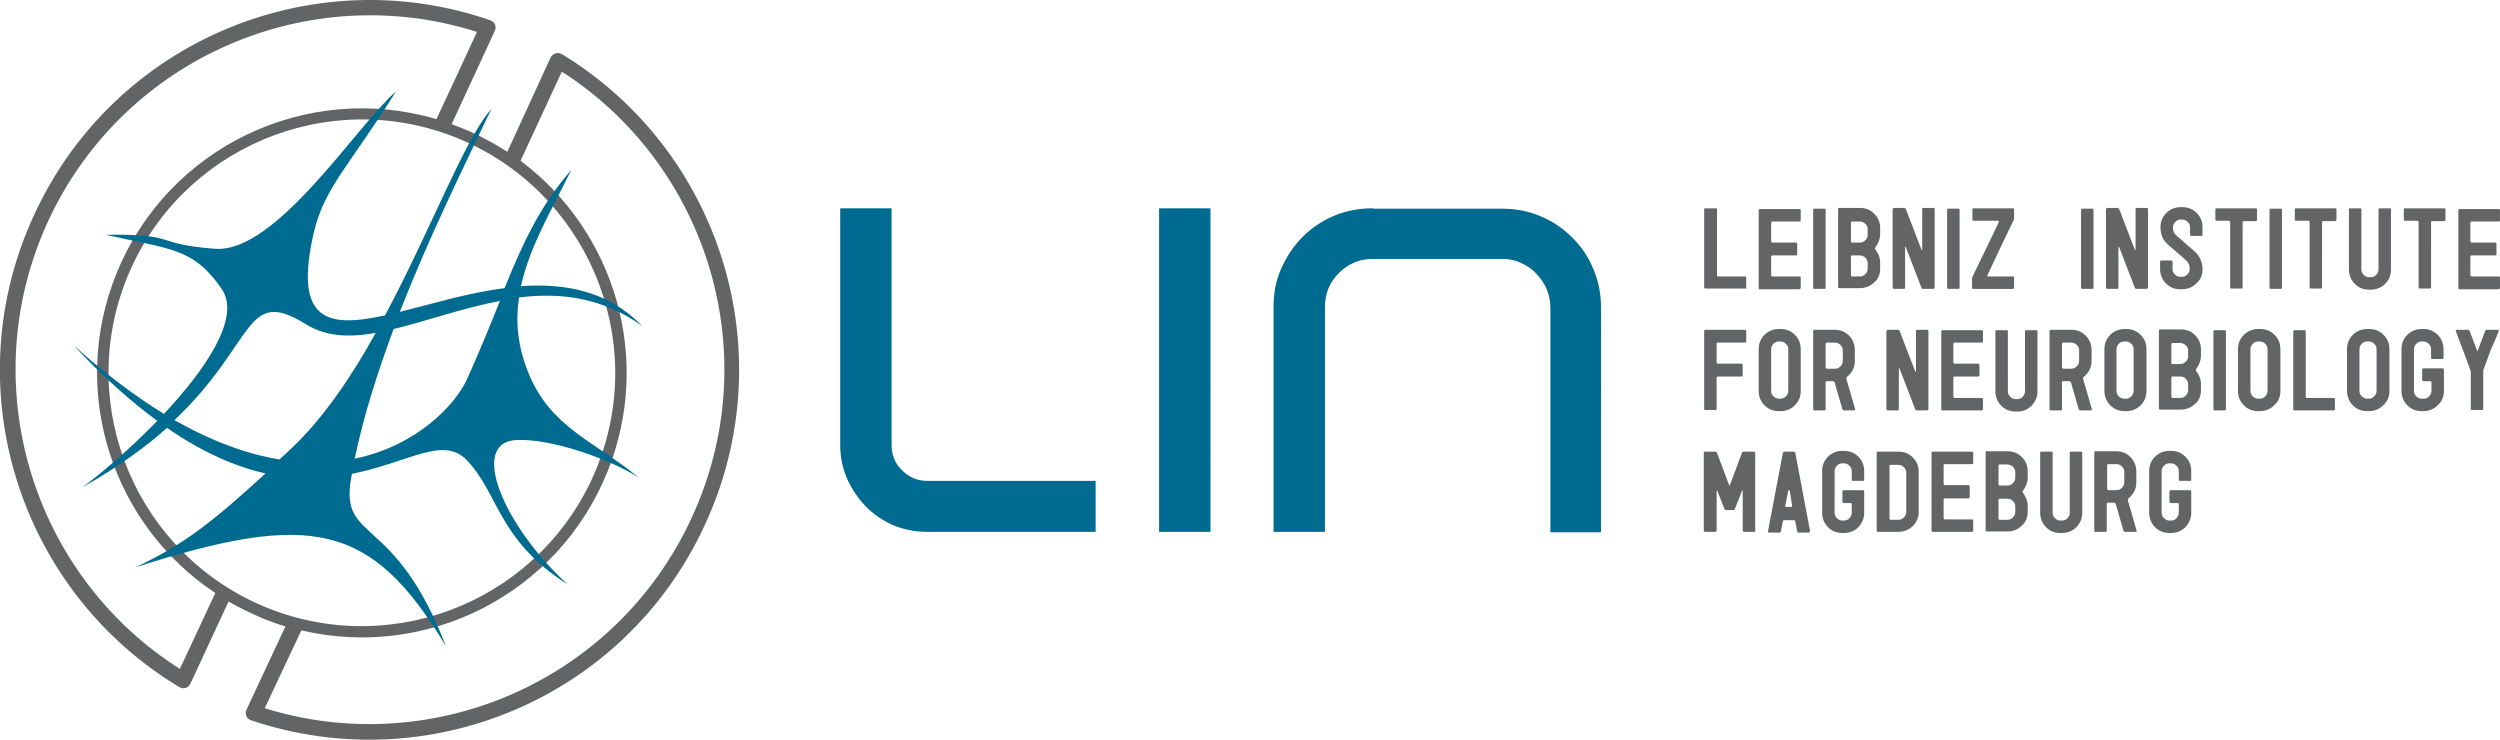 <svg xmlns="http://www.w3.org/2000/svg" viewBox="0 0 642.1 190"><path fill="#636466" d="M450.9 136.3c0 .2-.1.3-.4.3H448c-.2 0-.4-.1-.4-.3v-10.2c0-.1 0-.1-.1-.1s-.1 0-.1.1l-1.8 4.6c-.1.2-.2.3-.5.3h-1.7c-.2 0-.4-.1-.5-.3l-1.8-4.6c0-.1 0-.1-.1-.1s-.1 0-.1.1v10.2c0 .2-.1.3-.4.3H438c-.2 0-.4-.1-.4-.3v-19.9c0-.3.1-.4.4-.4h2.5c.2 0 .4.1.5.3l3.1 8.3c0 .1 0 .1.1.1s.1 0 .1-.1l3.1-8.3c.1-.2.2-.3.5-.3h2.4c.3 0 .5.1.5.3v20h.1zm14 .1l-3.8-20.1c0-.2-.2-.3-.4-.3h-2.4c-.2 0-.3.1-.4.4l-3.8 20v.1c0 .2.1.3.3.3h2.6c.2 0 .4-.1.4-.3l.5-2.6c0-.2.2-.3.4-.3h2.4c.2 0 .4.1.4.3l.5 2.6c0 .2.2.3.4.3h2.6c.2-.2.3-.3.3-.4zm-4.6-6.5c0 .2-.1.3-.3.3h-1.2c-.2 0-.3-.1-.3-.3 0 .1.3-1.1.8-3.9 0-.1.1-.1.2-.1s.2 0 .2.1c.4 2.7.6 4 .6 3.9zm18.5 1.8v-5.4c0-.2-.1-.4-.3-.4h-4.9c-.2 0-.4.1-.4.4v2.5c0 .2.1.4.4.4h1.7c.2 0 .3.1.3.3v2.2c0 .5-.2 1-.6 1.4-.4.4-.8.6-1.4.6h-.4c-.5 0-1-.2-1.4-.6-.4-.4-.6-.8-.6-1.4V121c0-.5.2-1 .6-1.4.4-.4.8-.6 1.4-.6h.4c.5 0 1 .2 1.4.6.4.4.6.8.6 1.4v2.2c0 .2.1.3.3.3h2.6c.2 0 .3-.1.3-.3V121c0-1.5-.5-2.7-1.5-3.7s-2.2-1.5-3.7-1.5h-.4c-1.4 0-2.7.5-3.7 1.5s-1.5 2.2-1.5 3.7v10.7c0 1.4.5 2.7 1.5 3.7s2.2 1.5 3.7 1.5h.4c1.4 0 2.7-.5 3.7-1.5 1-1.1 1.5-2.3 1.5-3.7zm14-.2v-10.3c0-1.5-.5-2.7-1.5-3.7s-2.2-1.5-3.7-1.5h-5.3c-.2 0-.3.1-.3.3v20c0 .2.1.3.3.3h5.3c1.4 0 2.7-.5 3.7-1.5s1.5-2.2 1.5-3.6zm-3.2 0c0 .5-.2 1-.6 1.4-.4.4-.8.6-1.4.6h-2c-.2 0-.3-.1-.3-.3v-13.5c0-.2.1-.3.3-.3h2c.5 0 1 .2 1.4.6.4.4.6.8.6 1.4v10.1zm17.2 4.8v-2.6c0-.2-.1-.3-.3-.3h-6.9c-.2 0-.4-.1-.4-.3v-4.8c0-.2.1-.3.4-.3h6c.2 0 .3-.1.3-.4V125c0-.2-.1-.4-.3-.4h-6c-.2 0-.4-.1-.4-.3v-4.8c0-.2.1-.3.4-.3h6.9c.2 0 .3-.1.3-.3v-2.6c0-.2-.1-.3-.3-.3h-10.1c-.2 0-.3.1-.3.3v20c0 .2.1.3.3.3h10.1c.2 0 .3-.1.3-.3zm14-4.8v-1.6c0-1.1-.4-2.2-1.2-3.3-.1-.1-.1-.2-.1-.3 0-.1 0-.2.1-.3.8-1.1 1.2-2.2 1.2-3.3v-1.6c0-1.5-.5-2.7-1.5-3.7s-2.2-1.5-3.7-1.5h-5.3c-.2 0-.3.1-.3.3v20c0 .2.1.3.3.3h5.3c1.4 0 2.7-.5 3.7-1.5 1-.9 1.5-2.1 1.5-3.5zm-3.2-8.8c0 .5-.2 1-.6 1.4-.4.4-.8.6-1.4.6h-2c-.2 0-.3-.1-.3-.3v-4.8c0-.2.1-.3.3-.3h2c.5 0 1 .2 1.4.6.4.4.6.8.6 1.4v1.4zm0 8.8c0 .5-.2 1-.6 1.4-.4.4-.8.6-1.4.6h-2c-.2 0-.3-.1-.3-.3v-4.8c0-.2.1-.3.3-.3h2c.5 0 1 .2 1.4.6.4.4.6.8.6 1.4v1.4zm17.2.2v-15.4c0-.2-.1-.3-.3-.3h-2.6c-.2 0-.3.1-.3.3v15.4c0 .5-.2 1-.6 1.4-.4.4-.8.6-1.4.6h-.4c-.5 0-1-.2-1.4-.6-.4-.4-.6-.8-.6-1.4v-15.4c0-.2-.1-.3-.3-.3h-2.6c-.2 0-.3.1-.3.3v15.4c0 1.4.5 2.7 1.5 3.7s2.2 1.5 3.7 1.5h.4c1.4 0 2.7-.5 3.7-1.5s1.5-2.3 1.5-3.7zm14 4.7l-1.2-4.2c-.7-2.4-1.1-3.7-1.1-3.8 0-.2.1-.3.2-.4 1.4-1.2 2-2.5 2-4.1v-2.8c0-1.4-.5-2.7-1.5-3.7s-2.2-1.5-3.7-1.5h-5.3c-.2 0-.3.1-.3.4v20c0 .2.1.3.3.3h2.6c.2 0 .3-.1.3-.3v-6.9c0-.2.1-.3.4-.3h1.4c.2 0 .4.1.5.3l2 6.9c.1.2.2.3.4.3h2.7c.2 0 .3-.1.3-.2zm-3.2-12.5c0 .5-.2 1-.6 1.4-.4.4-.8.6-1.4.6h-2c-.2 0-.4-.1-.4-.4v-6c0-.2.1-.3.4-.3h2c.5 0 1 .2 1.4.6.4.4.6.8.6 1.4v2.7zm17.2 7.8v-5.4c0-.2-.1-.4-.3-.4h-4.9c-.2 0-.4.1-.4.4v2.5c0 .2.1.4.4.4h1.7c.2 0 .3.1.3.3v2.2c0 .5-.2 1-.6 1.4-.4.4-.8.6-1.4.6h-.4c-.5 0-1-.2-1.4-.6-.4-.4-.6-.8-.6-1.4V121c0-.5.2-1 .6-1.4.4-.4.8-.6 1.4-.6h.4c.5 0 1 .2 1.4.6.4.4.6.8.6 1.4v2.2c0 .2.1.3.3.3h2.6c.2 0 .3-.1.3-.3V121c0-1.5-.5-2.7-1.5-3.7s-2.2-1.5-3.7-1.5h-.4c-1.4 0-2.7.5-3.7 1.5s-1.5 2.2-1.5 3.7v10.7c0 1.4.5 2.7 1.5 3.7s2.2 1.5 3.7 1.5h.4c1.4 0 2.7-.5 3.7-1.5 1-1.1 1.5-2.3 1.5-3.7zM448.5 87.6V85c0-.2-.1-.3-.3-.3H438c-.2 0-.3.1-.3.3v20c0 .2.1.3.3.3h2.6c.2 0 .3-.1.3-.3v-8c0-.2.1-.3.4-.3h6c.2 0 .3-.1.3-.4v-2.5c0-.2-.1-.4-.3-.4h-6c-.2 0-.4-.1-.4-.3v-4.8c0-.2.1-.3.4-.3h6.9c.2 0 .3-.1.3-.4zm14 12.8V89.7c0-1.5-.5-2.7-1.5-3.7s-2.2-1.5-3.7-1.5h-.4c-1.4 0-2.7.5-3.7 1.5s-1.5 2.2-1.5 3.7v10.7c0 1.4.5 2.7 1.5 3.7s2.2 1.5 3.7 1.5h.4c1.4 0 2.7-.5 3.7-1.5s1.5-2.2 1.5-3.7zm-3.2 0c0 .5-.2 1-.6 1.4-.4.4-.8.6-1.4.6h-.4c-.5 0-1-.2-1.4-.6-.4-.4-.6-.8-.6-1.4V89.7c0-.5.2-1 .6-1.4.4-.4.8-.6 1.4-.6h.4c.5 0 1 .2 1.4.6.4.4.6.8.6 1.4v10.7zm17.2 4.8l-1.2-4.2c-.7-2.4-1.1-3.7-1.1-3.8 0-.2.1-.3.2-.4 1.4-1.2 2-2.5 2-4.1v-2.8c0-1.4-.5-2.7-1.5-3.7s-2.2-1.5-3.7-1.5H466c-.2 0-.3.1-.3.4v20c0 .2.1.3.3.3h2.6c.2 0 .3-.1.3-.3v-6.9c0-.2.1-.3.4-.3h1.4c.2 0 .4.1.5.3l2 6.9c.1.2.2.3.4.3h2.7c.1 0 .2-.1.2-.2zm-3.2-12.5c0 .5-.2 1-.6 1.4-.4.4-.8.6-1.4.6h-2c-.2 0-.4-.1-.4-.4v-6c0-.2.1-.3.4-.3h2c.5 0 1 .2 1.4.6.4.4.6.8.6 1.4v2.7zm22 12.3V85.1c0-.2-.1-.4-.3-.4h-2.6c-.2 0-.3.1-.3.4v10.3c0 .1 0 .1-.1.1s-.1 0-.1-.1l-4-10.4c-.1-.2-.3-.3-.5-.3h-2.5c-.2 0-.4.2-.4.5V105c0 .2.1.4.3.4h2.6c.2 0 .3-.1.3-.4V94.7c0-.1 0-.1.1-.1s.1 0 .1.1l4 10.4c.1.2.2.3.5.3h2.3c.4 0 .6-.1.6-.4zm14 .1v-2.6c0-.2-.1-.3-.3-.3h-6.9c-.2 0-.4-.1-.4-.3V97c0-.2.1-.3.4-.3h6c.2 0 .3-.1.3-.4v-2.5c0-.2-.1-.4-.3-.4h-6c-.2 0-.4-.1-.4-.3v-4.8c0-.2.1-.3.4-.3h6.9c.2 0 .3-.1.3-.3v-2.6c0-.2-.1-.3-.3-.3h-10.1c-.2 0-.3.1-.3.3v20c0 .2.1.3.3.3H509c.2 0 .3-.1.3-.3zm14-4.6V85.1c0-.2-.1-.3-.3-.3h-2.6c-.2 0-.3.1-.3.3v15.4c0 .5-.2 1-.6 1.4-.4.4-.8.6-1.4.6h-.4c-.5 0-1-.2-1.4-.6-.4-.4-.6-.8-.6-1.4V85.1c0-.2-.1-.3-.3-.3h-2.6c-.2 0-.3.1-.3.3v15.4c0 1.4.5 2.7 1.5 3.7s2.2 1.5 3.7 1.5h.4c1.4 0 2.7-.5 3.7-1.5 1-1.1 1.5-2.3 1.5-3.7zm14 4.7l-1.2-4.2c-.7-2.4-1.1-3.7-1.1-3.8 0-.2.1-.3.2-.4 1.4-1.2 2-2.5 2-4.1v-2.8c0-1.4-.5-2.7-1.5-3.7s-2.2-1.5-3.7-1.5h-5.3c-.2 0-.3.1-.3.4v20c0 .2.1.3.3.3h2.6c.2 0 .3-.1.3-.3v-6.9c0-.2.1-.3.4-.3h1.4c.2 0 .4.1.5.3l2 6.9c.1.2.2.3.4.3h2.7c.2 0 .3-.1.3-.2zM534 92.7c0 .5-.2 1-.6 1.4-.4.4-.8.6-1.4.6h-2c-.2 0-.4-.1-.4-.4v-6c0-.2.1-.3.4-.3h2c.5 0 1 .2 1.4.6.4.4.6.8.6 1.4v2.7zm17.3 7.7V89.7c0-1.5-.5-2.7-1.5-3.7s-2.2-1.5-3.7-1.5h-.4c-1.4 0-2.7.5-3.7 1.5s-1.5 2.2-1.5 3.7v10.7c0 1.4.5 2.7 1.5 3.7s2.2 1.5 3.7 1.5h.4c1.4 0 2.7-.5 3.7-1.5s1.5-2.2 1.5-3.7zm-3.3 0c0 .5-.2 1-.6 1.4-.4.4-.8.6-1.4.6h-.4c-.5 0-1-.2-1.4-.6-.4-.4-.6-.8-.6-1.4V89.7c0-.5.2-1 .6-1.4.4-.4.8-.6 1.4-.6h.4c.5 0 1 .2 1.4.6.4.4.6.8.6 1.4v10.7zm17.3-.2v-1.6c0-1.1-.4-2.2-1.2-3.3-.1-.1-.1-.2-.1-.3 0-.1 0-.2.1-.3.8-1.1 1.2-2.2 1.2-3.3v-1.6c0-1.5-.5-2.7-1.5-3.7s-2.2-1.5-3.7-1.5h-5.3c-.2 0-.3.1-.3.3v20c0 .2.1.3.3.3h5.3c1.4 0 2.7-.5 3.7-1.5 1-.8 1.5-2 1.5-3.5zm-3.3-8.7c0 .5-.2 1-.6 1.4-.4.4-.8.6-1.4.6h-2c-.2 0-.3-.1-.3-.3v-4.8c0-.2.1-.3.3-.3h2c.5 0 1 .2 1.4.6.4.4.6.8.6 1.4v1.4zm0 8.7c0 .5-.2 1-.6 1.4-.4.4-.8.6-1.4.6h-2c-.2 0-.3-.1-.3-.3V97c0-.2.1-.3.3-.3h2c.5 0 1 .2 1.4.6.4.4.6.8.6 1.4v1.5zm9.7 4.9v-20c0-.2-.1-.3-.3-.3h-2.6c-.2 0-.3.1-.3.3v20c0 .2.1.3.3.3h2.6c.2 0 .3-.1.3-.3zm14-4.7V89.7c0-1.5-.5-2.7-1.5-3.7s-2.2-1.5-3.7-1.5h-.5c-1.4 0-2.7.5-3.7 1.5s-1.5 2.2-1.5 3.7v10.7c0 1.4.5 2.7 1.5 3.7s2.2 1.5 3.7 1.5h.4c1.4 0 2.7-.5 3.7-1.5 1.1-1 1.6-2.2 1.6-3.7zm-3.3 0c0 .5-.2 1-.6 1.4-.4.4-.8.6-1.4.6h-.4c-.5 0-1-.2-1.4-.6-.4-.4-.6-.8-.6-1.4V89.7c0-.5.2-1 .6-1.4.4-.4.8-.6 1.4-.6h.4c.5 0 1 .2 1.4.6.4.4.6.8.6 1.4v10.7zm17.3 4.7v-2.6c0-.2-.1-.3-.3-.3h-6.9c-.2 0-.3-.1-.3-.3V85.1c0-.2-.1-.3-.3-.3h-2.6c-.2 0-.3.1-.3.3v20c0 .2.1.3.3.3h10.1c.2 0 .3-.1.3-.3zm14-4.7V89.7c0-1.5-.5-2.7-1.5-3.7s-2.2-1.5-3.7-1.5h-.5c-1.4 0-2.7.5-3.7 1.5s-1.5 2.2-1.5 3.7v10.7c0 1.4.5 2.7 1.5 3.7s2.2 1.5 3.7 1.5h.4c1.4 0 2.7-.5 3.7-1.5 1.1-1 1.6-2.2 1.6-3.7zm-3.3 0c0 .5-.2 1-.6 1.4-.4.4-.8.6-1.4.6h-.4c-.5 0-1-.2-1.4-.6-.4-.4-.6-.8-.6-1.4V89.7c0-.5.2-1 .6-1.4.4-.4.8-.6 1.4-.6h.4c.5 0 1 .2 1.4.6.4.4.6.8.6 1.4v10.7zm17.3 0V95c0-.2-.1-.4-.3-.4h-4.9c-.2 0-.4.1-.4.4v2.5c0 .2.1.4.4.4h1.7c.2 0 .3.1.3.3v2.2c0 .5-.2 1-.6 1.4-.4.4-.8.6-1.4.6h-.5c-.5 0-1-.2-1.4-.6-.4-.4-.6-.8-.6-1.4V89.7c0-.5.2-1 .6-1.4.4-.4.8-.6 1.4-.6h.4c.5 0 1 .2 1.4.6.4.4.6.8.6 1.4v2.2c0 .2.1.3.3.3h2.6c.2 0 .3-.1.3-.3v-2.2c0-1.5-.5-2.7-1.5-3.7s-2.2-1.5-3.7-1.5h-.4c-1.4 0-2.7.5-3.7 1.5s-1.5 2.2-1.5 3.7v10.7c0 1.4.5 2.7 1.5 3.7s2.2 1.5 3.7 1.5h.4c1.4 0 2.7-.5 3.7-1.5 1.1-1 1.6-2.2 1.6-3.7zm14.1-15.5c0-.1-.1-.2-.3-.2h-2.8c-.2 0-.4.1-.4.3l-1.9 5c0 .1 0 .1-.1.1s-.1 0-.1-.1l-1.9-5c-.1-.2-.2-.3-.5-.3H631c-.2 0-.3.1-.3.2l1.8 4.8c1.2 3.2 1.9 5 2 5.4 0 .1.1.3.1.3v9.6c0 .2.1.3.3.3h2.6c.2 0 .3-.1.3-.3v-9.9l2-5.4c1.4-3.1 2-4.7 2-4.8zm-193.3-11v-2.6c0-.2-.1-.3-.3-.3h-6.9c-.2 0-.3-.1-.3-.3V53.8c0-.2-.1-.3-.3-.3H438c-.2 0-.3.1-.3.3v20c0 .2.1.3.3.3h10.1c.3.1.4 0 .4-.2zm14 0v-2.6c0-.2-.1-.3-.3-.3h-6.9c-.2 0-.4-.1-.4-.3v-4.8c0-.2.1-.3.4-.3h6c.2 0 .3-.1.3-.4v-2.5c0-.2-.1-.4-.3-.4h-6c-.2 0-.4-.1-.4-.3v-4.8c0-.2.1-.3.4-.3h6.9c.2 0 .3-.1.3-.3V54c0-.2-.1-.3-.3-.3H452c-.2 0-.3.1-.3.3v20c0 .2.1.3.3.3h10.1c.3-.1.4-.2.4-.4zm6.4 0v-20c0-.2-.1-.3-.3-.3H466c-.2 0-.3.1-.3.3v20c0 .2.1.3.3.3h2.6c.2 0 .3-.1.3-.3zm14-4.9v-1.6c0-1.1-.4-2.2-1.2-3.3-.1-.1-.1-.2-.1-.3 0-.1 0-.2.1-.3.8-1.1 1.2-2.2 1.2-3.3v-1.6c0-1.5-.5-2.7-1.5-3.7s-2.2-1.5-3.7-1.5h-5.3c-.2 0-.3.1-.3.3v20c0 .2.1.3.3.3h5.3c1.4 0 2.7-.5 3.7-1.5 1-.8 1.5-2 1.5-3.5zm-3.2-8.7c0 .5-.2 1-.6 1.4-.4.4-.8.6-1.4.6h-2c-.2 0-.3-.1-.3-.3v-4.8c0-.2.1-.3.3-.3h2c.5 0 1 .2 1.4.6.4.4.6.8.6 1.4v1.4zm0 8.7c0 .5-.2 1-.6 1.4-.4.4-.8.6-1.4.6h-2c-.2 0-.3-.1-.3-.3v-4.8c0-.2.1-.3.3-.3h2c.5 0 1 .2 1.4.6.4.4.6.8.6 1.4V69zm17.2 4.8v-20c0-.2-.1-.4-.3-.4H494c-.2 0-.3.1-.3.4v10.3c0 .1 0 .1-.1.1s-.1 0-.1-.1l-4-10.4c-.1-.2-.3-.3-.5-.3h-2.5c-.2 0-.4.2-.4.5v19.9c0 .2.1.4.3.4h2.6c.2 0 .3-.1.3-.4V63.5c0-.1 0-.1.1-.1s.1 0 .1.1l4 10.4c.1.2.2.3.5.3h2.3c.4 0 .6-.1.6-.4zm6.4.1v-20c0-.2-.1-.3-.3-.3h-2.6c-.2 0-.3.1-.3.3v20c0 .2.1.3.3.3h2.6c.2 0 .3-.1.3-.3zm14 0v-2.6c0-.2-.1-.3-.4-.3h-6.3c-.1 0-.2-.1-.2-.2l3.2-6.8c2.2-4.6 3.4-7.1 3.6-7.5.1-.1.1-.2.1-.4v-2.3c0-.2-.1-.3-.3-.3h-10.1c-.2 0-.3.1-.3.3v2.6c0 .2.1.3.3.3h6.3c.1 0 .2.1.2.2 0 .2-2.3 4.9-6.8 14.2-.1.1-.1.2-.1.4v2.4c0 .2.1.3.3.3h10.1c.3 0 .4-.1.4-.3zm20.4 0v-20c0-.2-.1-.3-.3-.3h-2.6c-.2 0-.3.1-.3.3v20c0 .2.1.3.3.3h2.6c.2 0 .3-.1.3-.3zm14-.1v-20c0-.2-.1-.4-.3-.4h-2.6c-.2 0-.3.1-.3.4v10.3c0 .1 0 .1-.1.1s-.1 0-.1-.1l-4-10.4c-.1-.2-.3-.3-.5-.3h-2.5c-.2 0-.4.2-.4.5v19.9c0 .2.1.4.3.4h2.6c.2 0 .3-.1.3-.4V63.5c0-.1 0-.1.1-.1s.1 0 .1.1l4 10.4c.1.2.2.3.5.3h2.3c.4 0 .6-.1.6-.4zm14-4.6c0-1.9-.7-3.4-2-4.6l-4.7-4.1c-.6-.5-.9-1.2-.9-2.1 0-.5.2-1 .6-1.4s.8-.6 1.4-.6h.4c.5 0 1 .2 1.4.6.4.4.6.8.6 1.4v1.8c0 .2.1.4.3.4h2.6c.2 0 .3-.1.3-.4v-1.8c0-1.5-.5-2.7-1.5-3.7s-2.2-1.5-3.7-1.5h-.4c-1.4 0-2.7.5-3.7 1.5s-1.5 2.2-1.5 3.7c0 1.9.7 3.4 2 4.5 2.3 2 3.9 3.3 4.7 4.1.6.5.8 1.2.8 2.1 0 .5-.2 1-.6 1.4-.4.4-.8.6-1.4.6h-.4c-.5 0-1-.2-1.4-.6-.4-.4-.6-.8-.6-1.4v-1.8c0-.2-.1-.4-.3-.4h-2.6c-.2 0-.3.1-.3.4v1.8c0 1.4.5 2.7 1.5 3.7s2.2 1.5 3.7 1.5h.4c1.4 0 2.7-.5 3.7-1.5 1.1-.9 1.6-2.2 1.6-3.6zm14-12.8v-2.6c0-.2-.1-.3-.3-.3h-10.1c-.2 0-.3.1-.3.3v2.6c0 .2.1.3.3.3h3.1c.2 0 .4.1.4.3v16.8c0 .2.1.3.3.3h2.6c.2 0 .3-.1.3-.3V57.1c0-.2.1-.3.3-.3h3.1c.2-.1.3-.2.3-.4zm6.4 17.5v-20c0-.2-.1-.3-.3-.3h-2.6c-.2 0-.3.1-.3.3v20c0 .2.1.3.3.3h2.6c.2 0 .3-.1.3-.3zm14-17.5v-2.6c0-.2-.1-.3-.3-.3h-10.1c-.2 0-.3.1-.3.3v2.6c0 .2.1.3.3.3h3.1c.2 0 .4.1.4.3v16.8c0 .2.1.3.3.3h2.6c.2 0 .3-.1.3-.3V57.1c0-.2.1-.3.3-.3h3.1c.2-.1.3-.2.3-.4zm14 12.8V53.8c0-.2-.1-.3-.3-.3h-2.6c-.2 0-.3.1-.3.3v15.4c0 .5-.2 1-.6 1.4-.4.4-.8.6-1.4.6h-.4c-.5 0-1-.2-1.4-.6-.4-.4-.6-.8-.6-1.4V53.8c0-.2-.1-.3-.3-.3h-2.6c-.2 0-.3.1-.3.3v15.4c0 1.4.5 2.7 1.5 3.7s2.2 1.5 3.7 1.5h.4c1.4 0 2.7-.5 3.7-1.5s1.5-2.2 1.5-3.7zm14-12.8v-2.6c0-.2-.1-.3-.3-.3h-10.1c-.2 0-.3.1-.3.3v2.6c0 .2.1.3.3.3h3.1c.2 0 .4.1.4.3v16.8c0 .2.1.3.3.3h2.6c.2 0 .3-.1.3-.3V57.1c0-.2.1-.3.3-.3h3.1c.2-.1.3-.2.3-.4zm14 17.5v-2.6c0-.2-.1-.3-.3-.3h-6.9c-.2 0-.4-.1-.4-.3v-4.8c0-.2.1-.3.4-.3h6c.2 0 .3-.1.3-.4v-2.5c0-.2-.1-.4-.3-.4h-6c-.2 0-.4-.1-.4-.3v-4.8c0-.2.1-.3.4-.3h6.9c.2 0 .3-.1.3-.3V54c0-.2-.1-.3-.3-.3h-10.1c-.2 0-.3.1-.3.3v20c0 .2.1.3.3.3h10.1c.2-.1.3-.2.3-.4zm-530-43.3c-33.1-9.8-69 7-82.2 39.7-12.3 30.4-1 64.5 25.4 82l-9.1 19.5C8.2 147.7-7 98.5 12.5 56.5c19.6-41.9 67-62 110-48.3-2.4 5.2-8.6 18.6-10.4 22.4zm5.2 4.8c33.3 13.5 49.4 51.4 36 84.7-13.5 33.3-51.4 49.4-84.7 36-33.3-13.5-49.4-51.4-36-84.7C46.1 38.1 84 22 117.3 35.4zM77.4 161.9c32.1 7.6 65.8-9.1 78.6-40.7 11.8-29.2 1.8-61.9-22.3-79.9l10.6-22.9C182 42.6 197 91.6 177.5 133.3 158 175.2 110.8 195.2 68 181.9l9.4-20zM130.3 39c-3.7-2.4-7.7-4.5-11.9-6.2l-2.4-.9c2.5-5.4 11.1-24 11.1-24 .5-1.1 0-2.3-1.2-2.7-45.4-15.7-96.3 5.1-117 49.7-20.8 44.5-4 96.9 37.2 121.6 1 .6 2.3.2 2.8-.9l9.8-21.1c2.8 1.6 5.7 3 8.7 4.3 2 .8 3.9 1.5 5.9 2.1l-10 21.4c-.5 1.1 0 2.3 1.2 2.7 45.3 15.3 95.8-5.5 116.4-49.9 20.7-44.3 4.2-96.4-36.6-121.2-1.1-.6-2.3-.2-2.9.9L130.3 39z"/><path fill="#006b91" d="M215.9 53.5H229v60.8c0 2.6.9 4.8 2.7 6.5 1.8 1.8 3.9 2.7 6.4 2.7h43.3v13.1h-43.3c-3.1 0-6-.6-8.7-1.7-2.7-1.2-5-2.8-7-4.8-2-2.1-3.6-4.4-4.8-7.1-1.2-2.7-1.8-5.6-1.8-8.7V53.5h.1zm136.8 0c-3.6 0-6.9.6-10 1.9-3.1 1.3-5.8 3.1-8.1 5.4-2.3 2.3-4.1 5-5.5 8.1s-2 6.3-2 9.8v57.9h13.2V78.8c0-3.4 1.2-6.3 3.6-8.7 2.4-2.4 5.3-3.6 8.8-3.6h33.1c1.7 0 3.3.3 4.8 1s2.8 1.5 3.9 2.7 2 2.4 2.7 3.9c.6 1.5 1 3.1 1 4.8v57.8h13V78.8c0-3.5-.7-6.7-2-9.8-1.3-3.1-3.1-5.8-5.5-8.1-2.3-2.3-5-4.1-8.1-5.4-3.1-1.3-6.4-1.9-9.8-1.9h-33.1v-.1zm-55 0v83.1h13.2V53.5h-13.2zm-196.6 31c8.4-2 17.7-5.4 27.3-7.2-2.5 6.2-5.2 12.9-8.5 20.2-2.9 6.3-12.7 17-28.8 20.3 2.3-11 5.9-22.3 10-33.3zM71.8 118c-8.1-1.3-17.1-4.5-27-10.1 21-19.8 17.9-34.5 33.8-24.6 5.2 3.2 11.2 3.4 17.9 2.2-6.3 11.4-13.6 22.1-21.8 29.8l-2.9 2.7zm-37 27.7c45.1-14.4 60.5-11.6 79.7 20.2-13.3-34.5-27.3-26.2-24.3-43.2l.2-1c14.2-2.8 23.4-9.8 29.4-3.6 8.3 8.5 8 20.6 26 32-16.2-14.7-25.8-36.7-12.9-37.1 9.1-.3 23.9 5 31.2 9.7-11.7-9.6-22.8-12.9-28.5-27.2-2.7-6.8-3.2-13.1-2.3-19.1 10.5-1.3 21.3-.1 31.6 7.3-8.7-9-19.8-11-31.1-10.2 2.2-10.1 7.9-19.6 12.9-29.8-7.9 9-12.4 18.7-17.1 30.3-9.4 1.2-18.8 4.1-26.9 6.1 7.6-19.5 16.7-37.8 23.5-52.1-6.8 7.6-15.5 30.9-27.3 53-14.6 3.2-23.6 1.8-18.3-21.3 2.7-11.5 9.2-17.2 21.1-36.2C91.7 32.1 71 65 55.3 63.9 39.1 62.7 46 60 27.2 60.3c16.5 3.8 22.4 3.2 29.8 14 4.9 7.3-4.2 20.6-14.9 32C34.8 101.8 27 96 18.8 88.6c7.7 8.2 14.9 14.6 21.6 19.5-7.3 7.5-15 14-19.3 17.1 9.2-5.2 16.3-10.4 21.8-15.3 9.4 6.5 17.8 10 25.3 11.7-13.4 12.2-20.6 18.1-33.4 24.1z"/></svg>